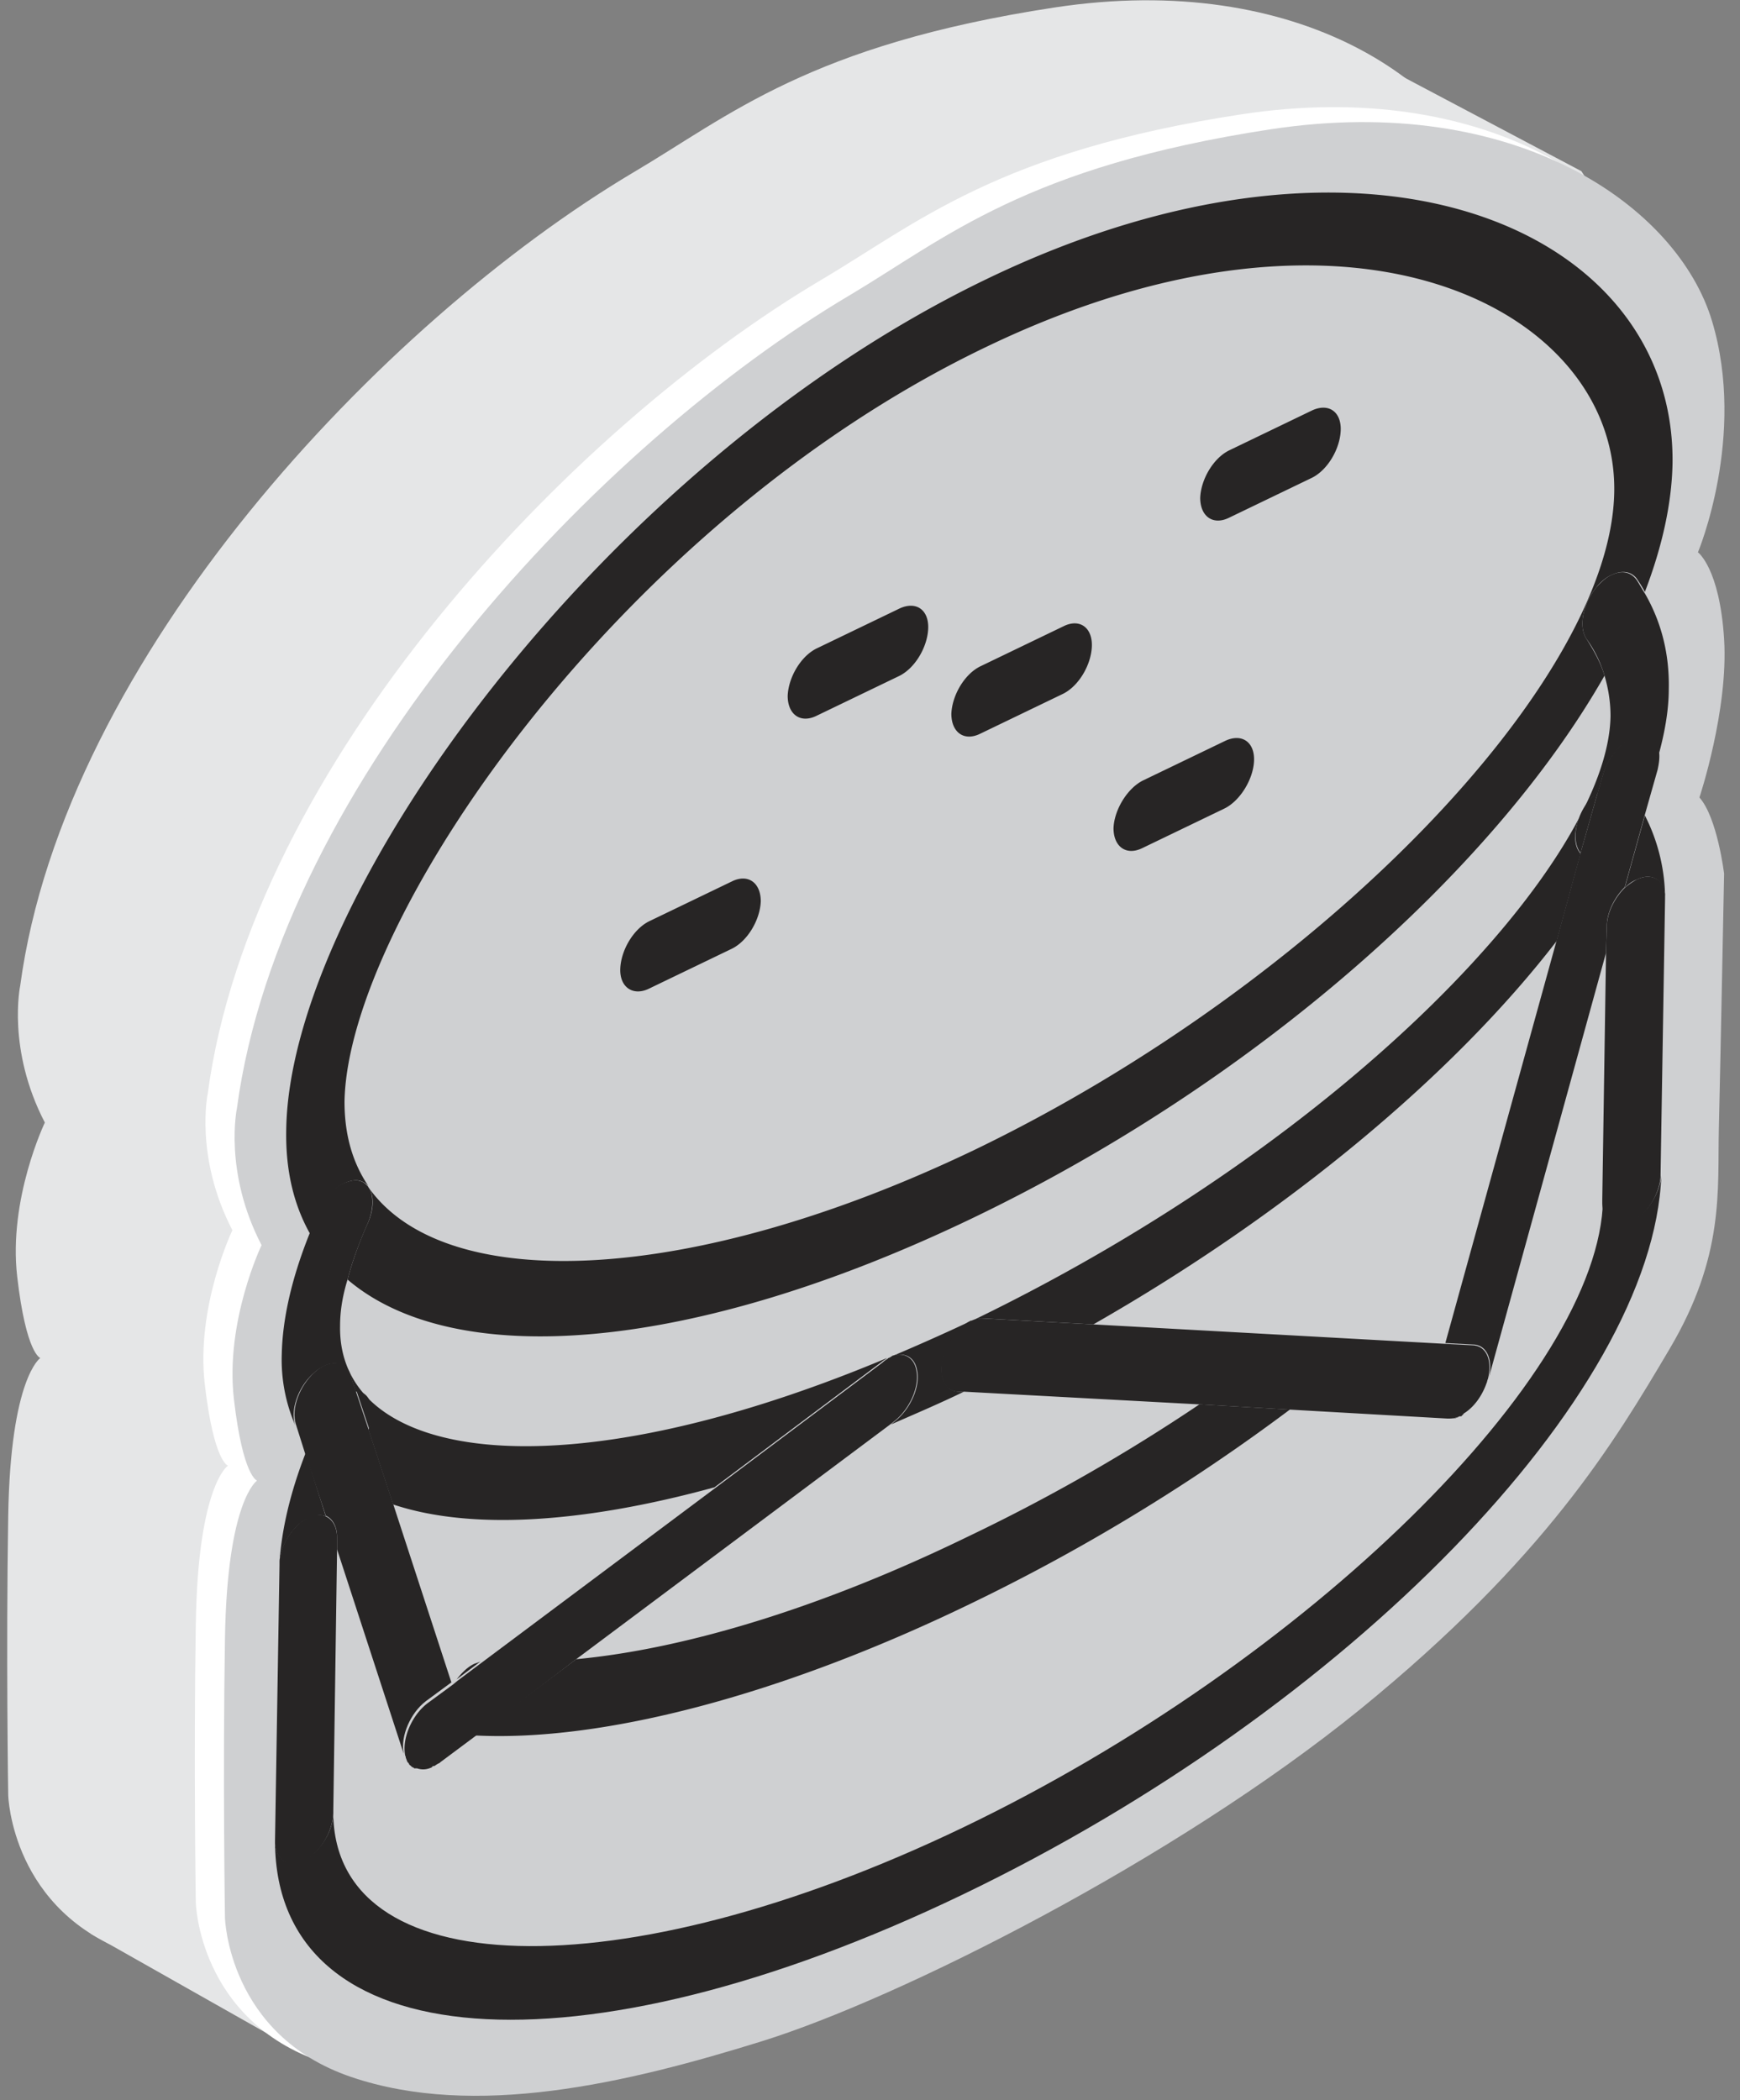 <svg width="58" height="70" viewBox="0 0 58 70" xmlns="http://www.w3.org/2000/svg"><rect x="0" y="0" width="58" height="70" fill="#808080" stroke="none"/><g fill="none" fill-rule="evenodd"><path d="M21.1 5.754C12.73 10.737 2.142 21.922.673 32.858c0 0-.449 2.117.822 4.558 0 0-1.221 2.541-.922 5.132.299 2.59.772 2.715.772 2.715S.35 45.911.274 50.52c-.075 4.608 0 9.316 0 9.316s.1 3.911 4.21 5.306 9.142.225 13.701-1.195c4.559-1.42 13.726-6.029 19.929-11.06 6.178-5.033 8.47-8.894 10.313-12.008 1.843-3.114 1.594-5.281 1.644-7.349.05-2.067.175-8.494.175-8.494s-.225-1.869-.823-2.541c0 0 .972-2.915.823-5.281-.15-2.367-.872-2.89-.872-2.89s1.619-3.861.473-7.698C48.701 2.815 43.32-.996 35.149.25 26.98 1.495 24.313 3.861 21.1 5.754z" fill="#E5E6E7"/><path d="M43.62.897l9.092 4.808 3.163 4.907v6.8l.598 2.641-.598 4.833.598 3.338v12.107s1.246 5.555-11.409 15.246C32.41 65.267 18.708 71.445 11.21 68.132l-.972.398-7.224-4.085 3.264-38.886 23.49-20.303L43.62.896z" fill="#E5E6E7"/><path d="M27.352 9.342c-8.37 4.957-18.957 16.167-20.427 27.103 0 0-.448 2.117.822 4.559 0 0-1.22 2.54-.921 5.131.299 2.591.772 2.716.772 2.716s-.997.647-1.071 5.256c-.075 4.608 0 9.316 0 9.316s.1 3.912 4.21 5.307c4.11 1.395 9.142.224 13.7-1.196 4.56-1.42 13.727-6.029 19.93-11.06 6.202-5.033 8.47-8.894 10.313-12.008 1.843-3.114 1.594-5.28 1.644-7.349.05-2.067.174-8.494.174-8.494s-.224-1.869-.822-2.541c0 0 .972-2.915.822-5.281-.15-2.367-.872-2.89-.872-2.89s1.62-3.861.474-7.697c-1.146-3.837-6.552-7.648-14.723-6.403-8.146 1.246-10.811 3.637-14.025 5.53z" fill="#FFF"/><path d="M28.324 9.84c-8.37 4.957-18.957 16.167-20.427 27.103 0 0-.449 2.117.822 4.559 0 0-1.22 2.54-.922 5.131.3 2.591.772 2.716.772 2.716s-.996.647-1.07 5.256c-.076 4.609 0 9.317 0 9.317s.099 3.91 4.21 5.306c4.11 1.395 9.142.224 13.7-1.196 4.559-1.42 13.726-6.028 19.93-11.06 6.177-5.032 8.469-8.894 10.312-12.008 1.844-3.113 1.595-5.28 1.644-7.348.05-2.068.175-8.495.175-8.495s-.224-1.868-.822-2.54c0 0 .971-2.916.822-5.282-.15-2.367-.872-2.89-.872-2.89s1.62-3.861.473-7.697C55.925 6.875 50.52 3.064 42.35 4.31c-8.146 1.245-10.812 3.612-14.025 5.53z" fill="#CFD0D2"/><g fill="#272525"><path d="M32.907 9.292C20.103 15.445 9.641 29.843 9.541 37.665c-.025 1.346.249 2.492.797 3.463.1-.249.2-.498.324-.772.2-.424.498-.772.822-.922.174-.075.349-.124.523-.075.1.025.2.1.274.175-.523-.772-.797-1.694-.797-2.815.1-6.029 9.117-19.281 21.399-25.16 12.28-5.904 21.024-1.196 20.925 4.832-.1 6.378-9.865 16.417-21.349 21.947-9.416 4.509-17.587 4.833-20.153 1.27.174.275.15.723-.05 1.171a12.281 12.281 0 0 0-.672 1.869c3.562 3.039 11.434 2.466 20.825-2.043 9.392-4.509 17.363-11.559 21.075-18.085-.125-.424-.349-.822-.598-1.221-.274-.399-.124-1.17.324-1.719.15-.2.349-.349.523-.423.324-.15.623-.125.822.124.1.15.2.3.274.449.573-1.495.897-2.94.922-4.285.1-7.797-10.064-12.306-22.844-6.153"/><path d="M29.769 45.189c.398-.125.722.05.797.473.124.548-.224 1.32-.747 1.719l-.125.1c.797-.35 1.62-.698 2.441-1.097h-.2c-.472-.025-.697-.598-.447-1.27.174-.473.498-.872.847-1.071-.897.423-1.744.797-2.566 1.146m23.964-26.032c-.174.074-.349.224-.523.423-.448.548-.598 1.32-.324 1.719.274.374.473.797.598 1.22.125.424.2.872.2 1.346-.075 4.833-8.645 14.05-21.275 20.153a.978.978 0 0 1 .349-.075l3.687.2c6.502-3.712 12.032-8.346 15.445-12.78l.797-2.915-.025-.025c-.299-.373-.15-1.145.299-1.718.1-.125.2-.2.299-.274l.174-.598c.15-.523.523-.997.922-1.196.1-.05.224-.075.324-.1.324-.025.548.2.622.573.2-.747.324-1.47.324-2.142.025-1.17-.249-2.242-.797-3.189-.1-.15-.174-.299-.274-.448-.2-.274-.498-.324-.822-.174M11.46 39.434c-.324.15-.648.498-.822.922-.125.249-.224.523-.324.772-.598 1.495-.897 2.84-.922 4.01a5.5 5.5 0 0 0 .449 2.367c-.175-.498.1-1.295.623-1.743.1-.1.224-.175.323-.225.4-.199.773-.074.897.324l.175.523c.025 0 .074 0 .1.025.398.125.522.673.323 1.246l.822 2.49c2.541.848 6.253.649 10.712-.572l5.58-4.185c.05-.05.125-.075.174-.125-11.11 4.659-18.31 3.388-18.234-1.07 0-.474.074-.972.249-1.545.15-.573.373-1.196.672-1.869.2-.473.2-.921.05-1.17-.025-.025-.025-.05-.05-.075-.075-.075-.15-.15-.274-.175-.15-.05-.324 0-.523.075" fill-rule="nonzero"/><path d="M54.83 27.178l-.673 2.416c.124-.124.249-.224.398-.274.498-.249.897 0 .947.548a6.14 6.14 0 0 0-.673-2.69m-1.57-.772c-.099.074-.199.174-.298.274-.449.573-.573 1.32-.3 1.719l.026.024.573-2.017M19.206 55.302l-3.387 2.541c4.26.225 10.213-1.345 16.416-4.334a64.505 64.505 0 0 0 10.761-6.527l-3.014-.174a60.585 60.585 0 0 1-7.722 4.41c-4.758 2.316-9.342 3.736-13.054 4.084m-3.387.15c-.225.1-.424.299-.598.523l.797-.598c-.05.025-.125.05-.2.075M10.189 48.427c-.524 1.345-.798 2.566-.872 3.637.05-.598.473-1.245.971-1.47.224-.1.424-.124.573-.05l-.672-2.117m1.694-2.068l.423 1.27c.2-.597.075-1.145-.324-1.245-.025 0-.075 0-.1-.025" fill-rule="nonzero"/><path d="M53.434 39.982c-.1 5.83-9.865 15.42-21.324 20.925-11.459 5.506-21.1 5.232-21-.597v.1c0 .622-.448 1.344-.996 1.594-.523.249-.922-.025-.947-.598.05 7.15 10.064 7.921 22.918 1.743 12.855-6.177 23.018-16.64 23.292-23.964-.05.598-.473 1.27-.996 1.52-.548.249-.972-.05-.947-.673v-.05"/><path d="M14.648 58.715c-.075.05-.125.1-.175.125.05-.025.1-.075.175-.125m-.972.125c.025 0 .025.025.05.025-.025 0-.025-.025-.05-.025m-2.865-13.328c-.1.05-.224.125-.323.225-.499.448-.798 1.22-.623 1.743l.299.947.697 2.093c.224.1.374.348.374.722v.399l2.242 6.875c0-.025-.025-.05-.025-.1-.1-.548.224-1.32.747-1.718l.847-.623-1.943-5.954-.822-2.491-.423-1.27-.175-.524c-.1-.398-.473-.498-.872-.324" fill-rule="nonzero"/><path d="M29.62 45.263s-.026 0-.026.025a.757.757 0 0 0-.174.125l-5.58 4.185-7.797 5.829-.797.598-.15.124-.847.623c-.523.399-.847 1.171-.747 1.72 0 .024.025.049.025.099.025.05.025.074.05.124 0 0 0 .025.024.025 0 0 0 .025.025.025v.025l.025.025s0 .025.025.025l.025.025.025.025c.025 0 .025.025.05.025 0 0 .025 0 .025.025h.099c.15.05.3.05.474-.025 0 0 .025 0 .025-.025 0 0 .024 0 .024-.025h.05c.05-.025.1-.075.175-.1l.025-.025 1.17-.872 3.363-2.566L29.67 47.48l.125-.1c.523-.398.871-1.17.747-1.718-.075-.424-.424-.598-.797-.473a.545.545 0 0 1-.125.074"/><path d="M48.278 47.281h.124c.1 0 .175-.025.274-.075a.88.88 0 0 1-.349.075h-.05m6.079-22.669c-.399.2-.772.673-.922 1.196l-.174.598-.573 2.017-.797 2.915-3.712 13.427.947.05c.448.025.647.523.498 1.12l3.91-14.173.026-.872c0-.474.249-.972.598-1.32l.672-2.417.424-1.495c.05-.224.074-.423.05-.598-.05-.348-.275-.572-.623-.572-.1.024-.2.05-.324.124" fill-rule="nonzero"/><path d="M32.36 44.018c-.025 0-.025.025-.05.025-.35.199-.698.598-.847 1.07-.225.673-.025 1.246.448 1.271h.2l7.846.424 3.015.174 5.28.3h.05a.88.88 0 0 0 .35-.076h.049s.025 0 .025-.025c0 0 .025 0 .025-.024 0 0 .025 0 .025-.025l.025-.025c.324-.2.598-.573.747-.997.025-.05.025-.1.05-.15.15-.622-.05-1.095-.498-1.12l-.947-.05-11.733-.648-3.687-.199a.88.88 0 0 0-.349.075h-.025M54.555 29.32c-.15.075-.274.175-.398.274-.35.35-.598.847-.598 1.32l-.025.872-.125 8.196v.1c0 .623.424.922.947.672.523-.249.946-.921.996-1.52v-.074l.15-9.192v-.125c-.025-.523-.449-.772-.947-.523M10.288 50.57c-.498.249-.921.871-.971 1.47v.124l-.15 9.192v.075c.025.573.449.847.947.597.548-.249.971-.971.996-1.594v-.1l.125-8.669v-.398c0-.374-.15-.623-.374-.723-.15-.074-.349-.074-.573.025M24.413 29.37l-2.74 1.32c-.548.25-.972.972-.997 1.595-.025.622.424.921.947.672l2.74-1.32c.548-.25.972-.972.996-1.594 0-.623-.423-.922-.946-.673M35.448 20.875l-2.74 1.32c-.548.25-.971.972-.996 1.595 0 .623.423.922.946.673l2.74-1.32c.549-.25.972-.972.997-1.595.025-.623-.399-.947-.947-.673M29.993 20.278l-2.74 1.32c-.548.249-.972.971-.997 1.594 0 .623.424.922.947.673l2.74-1.32c.548-.25.972-.972.997-1.595.024-.623-.4-.922-.947-.672M40.854 24.687l-2.74 1.32c-.523.25-.972.972-.997 1.594 0 .623.424.922.947.673l2.74-1.32c.523-.25.972-.972.997-1.595.025-.622-.399-.921-.947-.672M43.744 13.676l-2.74 1.32c-.548.25-.972.972-.997 1.595 0 .623.424.921.947.672l2.74-1.32c.548-.249.971-.971.996-1.594.025-.623-.398-.922-.946-.673"/></g></g></svg>